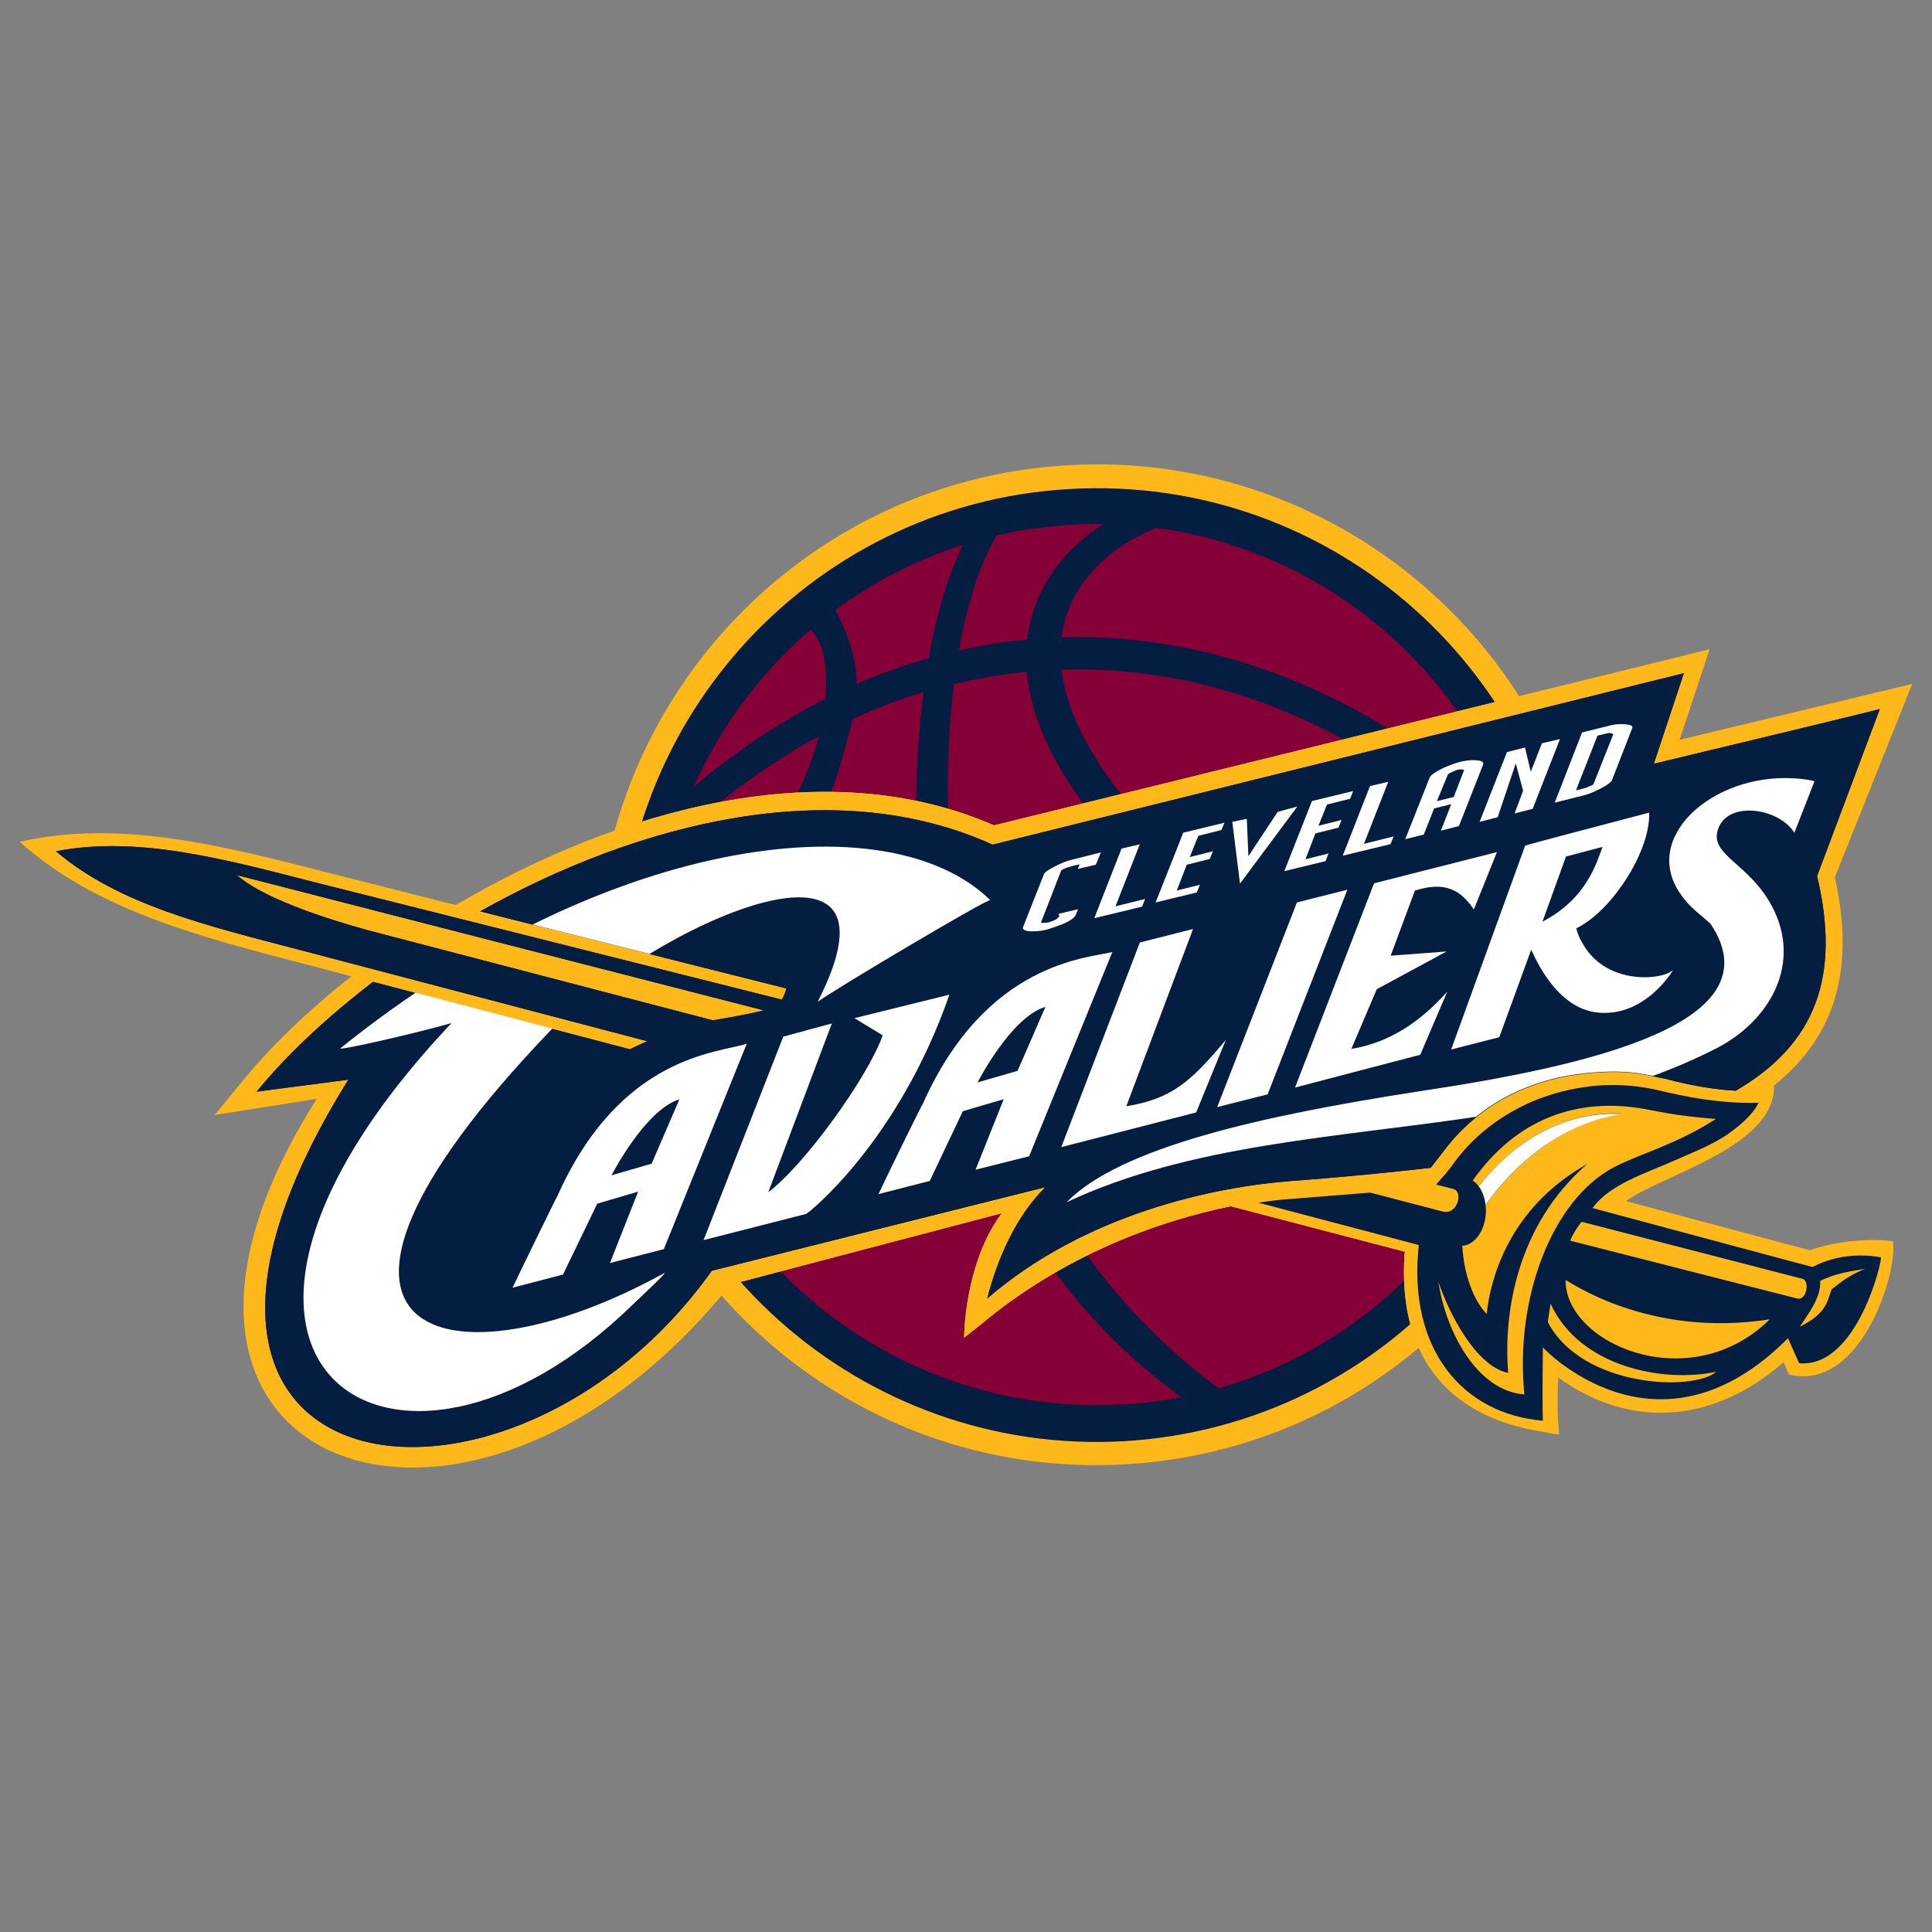 <?xml version="1.0" encoding="utf-8"?>
<!-- Generator: Adobe Illustrator 27.0.0, SVG Export Plug-In . SVG Version: 6.00 Build 0)  -->
<svg version="1.1" id="Layer_1" xmlns="http://www.w3.org/2000/svg" xmlns:xlink="http://www.w3.org/1999/xlink" x="0px" y="0px"
	 viewBox="0 0 1839 1839" style="enable-background:new 0 0 1839 1839;" xml:space="preserve">
<rect x="0" y="0" width="1839" height="1839" fill="#808080" stroke="none"/>
<style type="text/css">
	.st0{fill:#FFB819;}
	.st1{fill:#041E41;}
	.st2{fill:#860038;}
	.st3{clip-path:url(#SVGID_00000181055864159831855570000008304893364815171235_);}
	.st4{clip-path:url(#SVGID_00000168829439158552829120000003023977762220793533_);}
	.st5{clip-path:url(#SVGID_00000070804245595650792280000007274955756948375481_);}
	.st6{clip-path:url(#SVGID_00000171687932608288884170000006489628955876384141_);}
	.st7{clip-path:url(#SVGID_00000031929660621120450230000016840881227618440096_);}
	.st8{fill:#FFFFFF;}
	.st9{clip-path:url(#SVGID_00000156571837250188168170000012529599812717507484_);}
	.st10{clip-path:url(#SVGID_00000115474003477248325330000013294150735262077313_);}
</style>
<g id="Logos">
	<path class="st0" d="M568.5,945.6c-15-262.6,185.6-487.8,448.2-502.8s487.8,185.6,502.8,448.2s-185.6,487.8-448.2,502.8
		C808.7,1409.2,583.9,1208.2,568.5,945.6"/>
	<path class="st1" d="M1497.1,892.4c14.3,250.1-176.8,464.7-426.9,479.4c-250.1,14.3-464.7-176.8-479.4-426.9
		c-14.3-250.1,176.8-465.1,426.9-479.4C1268.2,450.8,1482.8,641.9,1497.1,892.4"/>
	<path class="st2" d="M1100.7,502.5c159.9,21.6,293.4,134.2,342.6,286.4c-121-117.7-274.3-187-432.8-182.3
		c6.6-52.8,48.4-87.3,90.2-104.2 M948.8,509.8c23.1-5.5,46.9-8.8,71.2-10.3c10.3-0.7,20.5-0.7,30.4-0.7c-35.2,22-66.8,59.4-72.6,110
		c-21.6,1.8-43.3,5.5-64.9,10.3C921.3,571.1,934.2,532.9,948.8,509.8 M795.2,580.6c36.3-26.8,77.4-48,121.4-62
		c-12.8,25.7-24.6,62.7-32.6,107.8c-22.7,6.6-45.8,14.7-68.6,24.6C815.4,630.5,809.9,608.8,795.2,580.6 M660.2,749
		c25.7-57.6,63.8-108.9,111.5-149.6c14.3,13.6,16.1,41.1,13.9,66C743.1,686.7,701.2,714.5,660.2,749 M642.2,797.4
		c1.1-2.9,1.8-6.2,2.9-9.2C644.7,791.5,644,794.4,642.2,797.4 M688.1,1140.3c-35.9-57.6-58.7-125.1-62.7-197.7
		c-2.9-48.4,2.9-95.7,15.4-139.7c44.4-42.5,91-76.3,138.6-102l-0.4,1.8c-15.4,58.7-54.3,107.8-76.7,162.8
		C666.7,952.8,667.8,1054.4,688.1,1140.3 M1124.5,1329.9c-18.3,3.7-37,5.9-56.5,7c-125.8,7-241.7-41.8-323.5-125.1
		c-44-86.9-52.4-223.7-22.7-314.7c15.8-48.8,62.3-115.2,76.7-164.7c5.1-18,9.9-33.7,13.2-48c22.4-10.3,44.7-18.7,67.5-25.7
		C853.2,854.2,890.9,1161.5,1124.5,1329.9 M1371,1181.4c-53.2,66-126.5,115.9-210.9,140.1c-234.4-171.6-275.8-479.7-252-670.4
		c23.1-5.5,46.2-9.2,69.3-11.7c5.1,57.2,41.4,128.4,133.5,212C1211.8,947.5,1336.1,1074,1371,1181.4 M1463,894.2
		c5.5,93.5-20.2,181.9-68.2,254.5c-36.3-104.2-154-219.7-253.1-314c-88.8-80.3-125.1-146-131.3-197.3
		c167.2-5.1,330.1,74.5,448.2,217.1C1460.8,867.7,1461.9,880.9,1463,894.2"/>
	<path class="st0" d="M1723.1,1190.2l-175.3-46.9c32.3-24.2,139.4-50.6,140.8-107.5v-2.6c57.6-45.8,77.8-110,57.9-198.1l73.7-184.1
		c0,0-190.7,45.8-221.5,53.2l28.6-86.2L946.2,785.6c-161.7-70.4-358-15-512.4,75.9L315,831.4c-107.8-27.9-202.8-51.3-296.3-30.1
		c71.5,63.8,166.1,89.1,274,117l41.8,11c-41.4,32.6-76.7,66.8-103.4,99.4l-26.8,32.6l97.2-15.4c-224.8,355,144.9,487.1,393.9,176.8
		l258.2-67.9c-35.9,47.7-35.9,118.5-35.9,118.5l15.4-12.1c78.1-65.7,168.3-98.7,238.4-113l165.8,43.3l-0.4,2.9
		c-5.9,91.3,36.3,153.3,130.6,168.3c5.5,1.1,9.5,1.8,16.5,2.9c-1.5-19.8-1.8-34.5-0.7-54.3c71.2,51,149.6,41.8,214.6-14.7l4.8,11.7
		c69.7,17.2,104.5-100.5,99-126.9c0,0-37-5.5-78.5,8.4"/>
	<g>
		<defs>
			<path id="SVGID_1_" d="M642.2,797.4c1.5-2.9,2.6-5.9,2.9-9.2C644,791.1,643.3,794.4,642.2,797.4 M640.8,802.5
				c-12.8,44.4-18.3,91.3-15.4,139.7c4.4,72.6,26.8,140.1,62.7,197.7c-20.2-85.5-21.3-187.4,14.7-275.4
				c22.4-55,61.2-103.8,76.7-162.5l0.4-1.8c-48,26-94.6,59.8-139,102.3 M811.7,684.8c-3.3,14.3-8.1,29.7-13.2,48
				c-14.3,49.5-60.5,115.9-76.7,164.7c-29.7,91.3-21.3,227.8,22.7,314.7c81.8,83.3,197.7,132.4,323.5,125.1
				c19.1-1.1,38.1-3.7,56.5-7C890.9,1162,853.1,854.6,878.8,659.5C856.4,666.1,833.7,674.5,811.7,684.8 M908.1,651
				c-23.8,190.7,17.6,498.8,251.6,670.4c84.4-24.2,157.7-74.1,210.9-140.1c-34.8-107.5-159.2-234-260-330.1
				c-92.1-83.3-128.4-154.4-133.5-212C954.4,641.8,931.3,645.4,908.1,651 M1010.5,637.5c6.2,51.3,42.5,117,131.3,197.3
				c99,94.3,216.8,209.4,253.1,314c47.7-72.6,73.7-161,68.2-254.5c-0.7-13.2-2.2-26.4-4-39.2c-114.4-138.6-271.4-217.5-433.5-217.5
				h-15 M660.2,749c41.1-34.5,82.9-62,125.4-83.6c2.2-24.9,0.4-52.4-13.9-66C724,640.1,685.9,691.1,660.2,749 M795.2,580.6
				c14.7,28.2,20.2,49.9,20.2,70.4c22.7-9.9,45.5-18,68.6-24.6c8.1-45.1,19.8-82.5,32.6-107.8C872.6,532.5,831.5,553.8,795.2,580.6
				 M1010.5,607c158.4-4.8,311.7,64.6,432.8,182.3c-49.1-152.2-182.6-264.8-342.6-286.4C1058.9,519.4,1017.1,553.9,1010.5,607
				 M1020,499.6c-24.6,1.5-48,4.8-71.2,10.3c-14.7,23.1-27.5,61.2-35.9,109.3c21.6-4.8,43.3-8.1,64.9-10.3
				c5.9-50.6,37.4-88,72.6-110h-5.5C1036.5,498.9,1028.4,498.9,1020,499.6z"/>
		</defs>
		<clipPath id="SVGID_00000168104130752173842330000002710162744697325696_">
			<use xlink:href="#SVGID_1_"  style="overflow:visible;"/>
		</clipPath>
		<g style="clip-path:url(#SVGID_00000168104130752173842330000002710162744697325696_);">
			<path class="st0" d="M1723.1,1190.2l-175.3-46.9c32.3-24.2,139.4-50.6,140.8-107.5v-2.6c57.6-45.8,77.8-110,57.9-198.1
				l73.7-184.1c0,0-190.7,45.8-221.5,53.2l28.6-86.2L946.2,785.6c-161.7-70.4-358-15-512.4,75.9L315,831.4
				c-107.8-27.9-202.8-51.3-296.3-30.1c71.5,63.8,166.1,89.1,274,117l41.8,11c-41.4,32.6-76.7,66.8-103.4,99.4l-26.8,32.6l97.2-15.4
				c-224.8,355,144.9,487.1,393.9,176.8l258.2-67.9c-35.9,47.7-35.9,118.5-35.9,118.5l15.4-12.1c78.1-65.7,168.3-98.7,238.4-113
				l165.8,43.3l-0.4,2.9c-5.9,91.3,36.3,153.3,130.6,168.3c5.5,1.1,9.5,1.8,16.5,2.9c-1.5-19.8-1.8-34.5-0.7-54.3
				c71.2,51,149.6,41.8,214.6-14.7l4.8,11.7c69.7,17.2,104.5-100.5,99-126.9c0,0-37-5.5-78.5,8.4"/>
		</g>
	</g>
	<g>
		<defs>
			<path id="SVGID_00000090982836581728137140000004646351835946468763_" d="M645.2,788.2c-0.4,3.3-1.5,6.2-2.9,9.2
				C643.4,794.5,644.1,791.2,645.2,788.2 M625.3,942.6c-2.9-48.4,2.9-95.7,15.4-139.7c44.4-42.5,91-76.3,138.6-102l-0.4,1.8
				c-15.4,58.7-54.3,107.8-76.7,162.5c-35.9,88-34.8,189.6-14.7,275.4C651.9,1082.3,629.2,1015.2,625.3,942.6 M744.5,1212.2
				c-44-86.9-52.4-223.7-22.7-314.7c15.8-48.8,62.3-115.2,76.7-164.7c5.1-18.3,9.9-33.7,13.2-48c22.4-10.3,44.7-18.7,67.5-25.7
				c-25.7,195.1,12.1,502.8,245.7,670.8c-18.3,3.7-37,5.9-56.5,7c-8.1,0.4-16.1,0.7-24.2,0.7C927.6,1338,821.2,1289.9,744.5,1212.2
				 M908.1,651c23.1-5.5,46.2-9.2,69.3-11.7c5.1,57.2,41.4,128.4,133.5,212c100.9,95.7,225.2,222.6,260,330.1
				c-53.2,66-126.5,115.9-210.9,140.1C925.6,1149.9,884.2,841.8,908.1,651 M1141.8,834.8c-88.8-80.3-125.1-146-131.3-197.3
				c167.2-5.1,330.5,74.5,448.2,217.5c1.8,12.8,3.3,26,4,39.2c5.5,93.5-20.2,181.9-68.2,254.5c-35.9-104.5-153.7-219.7-252.7-314
				 M771.7,599.3c14.3,13.6,16.1,41.1,13.9,66c-42.5,21.3-84.4,49.1-125.4,83.6C685.9,691,724,640,771.7,599.3 M795.2,580.6
				c36.3-26.8,77.4-48,121.4-62c-12.8,25.7-24.6,62.7-32.6,107.8c-22.7,6.6-45.8,14.7-68.6,24.6
				C815.4,630.5,809.9,608.8,795.2,580.6 M1100.7,502.5c159.9,21.6,293.4,134.2,342.6,286.4c-121-117.7-274.3-187-432.8-182.3
				c6.6-52.8,48.4-87.3,90.2-104.2 M948.8,509.8c23.1-5.5,46.6-8.8,71.2-10.3c10.3-0.7,20.2-0.7,30.4-0.7
				c-35.2,22-66.8,59.4-72.6,110c-21.6,1.8-43.3,5.5-64.9,10.3C921.3,571.1,934.2,532.9,948.8,509.8 M1018.2,465.1
				C767.7,479.4,576.6,694,590.9,944.5c14.3,250.1,228.9,441.6,479.4,426.9c250.1-14.3,441.6-228.9,426.9-479
				c-13.9-241.3-214.2-428-453-428S1027,464.8,1018.2,465.1L1018.2,465.1z"/>
		</defs>
		<clipPath id="SVGID_00000049185441543213192110000015513440018498936743_">
			<use xlink:href="#SVGID_00000090982836581728137140000004646351835946468763_"  style="overflow:visible;"/>
		</clipPath>
		<g style="clip-path:url(#SVGID_00000049185441543213192110000015513440018498936743_);">
			<path class="st0" d="M1723.1,1190.2l-175.3-46.9c32.3-24.2,139.4-50.6,140.8-107.5v-2.6c57.6-45.8,77.8-110,57.9-198.1
				l73.7-184.1c0,0-190.7,45.8-221.5,53.2l28.6-86.2L946.2,785.6c-161.7-70.4-358-15-512.4,75.9L315,831.4
				c-107.8-27.9-202.8-51.3-296.3-30.1c71.5,63.8,166.1,89.1,274,117l41.8,11c-41.4,32.6-76.7,66.8-103.4,99.4l-26.8,32.6l97.2-15.4
				c-224.8,355,144.9,487.1,393.9,176.8l258.2-67.9c-35.9,47.7-35.9,118.5-35.9,118.5l15.4-12.1c78.1-65.7,168.3-98.7,238.4-113
				l165.8,43.3l-0.4,2.9c-5.9,91.3,36.3,153.3,130.6,168.3c5.5,1.1,9.5,1.8,16.5,2.9c-1.5-19.8-1.8-34.5-0.7-54.3
				c71.2,51,149.6,41.8,214.6-14.7l4.8,11.7c69.7,17.2,104.5-100.5,99-126.9c0,0-37-5.5-78.5,8.4"/>
		</g>
	</g>
	<path class="st1" d="M1790.2,1196.8c-38.5-7-64.2,9.2-64.9,9.2s-134.2-35.9-183.4-49.1l-26-7c16.5-22.7,48.8-32.3,81.1-46.6
		c13.9-6.2,33-13.6,47.3-23.5c25.7-18,29.3-30.1,29.7-30.1c-46.9,1.5-91.7-11.4-99.4-12.8c-20.9-4.4-41.4-5.1-61.2-2.9l-2.2,0.4
		c-53.5,6.6-101.6,34.8-130.2,76.7l-4.8,5.9c-3.7,4-9.2,10.6-9.2,10.6l15.8,4c10.6,1.8,4.8,25.3-9.5,21.6l-69-18
		c-26.8,2.2-55,4.4-74.1,5.9c-9.9,0.7-20.5,1.8-32.3,3.7l152.6,40.3c-11,99.8,42.5,161,118.1,167.2c-0.4-10.3-0.4-31.5,0-69.7
		c0,0,108.6,116.6,233.3-8.8l10.6,23.8c55.7,5.1,80-100.5,77.8-100.9"/>
	<g>
		<defs>
			<path id="SVGID_00000078745075541334950010000005649829845617734312_" d="M1460.1,1056.3c-28.6,16.1-68.2,57.6-68.2,57.6
				s-2.6,6.2,3.3,16.1c2.9,5.5,5.9,8.8,7.7,11.7c0.4-4,1.8-8.8,5.1-12.8c26.8-34.5,73.7-71.5,135.7-69
				c-61.2,10.6-102.7,50.2-128.7,85.8c-4,4.4-7,5.1-9.2,3.7c-0.7,7.3-5.5,16.5-11.7,17.6c-7,1.1-33.7,23.1-33.7,23.1v13.2l2.6,41.1
				c0,0,5.1,29.3,14.3,41.1c9.5,12.1,36.7,51.3,80,55.7c0,0,3.3-104.9,16.1-136.1c13.2-31.2,30.8-67.5,58.7-82.5
				c28.2-15,71.2-30.1,93.5-41.8c22.4-11.7,32.6-24.9,32.6-24.9s-46.2-1.8-83.6-8.1c-16.1-2.6-34.1-4.4-51.3-4.4
				s-46.6,3.3-63.1,12.8l0,0L1460.1,1056.3z"/>
		</defs>
		<clipPath id="SVGID_00000019645972130235295660000010891651478685041537_">
			<use xlink:href="#SVGID_00000078745075541334950010000005649829845617734312_"  style="overflow:visible;"/>
		</clipPath>
		<g style="clip-path:url(#SVGID_00000019645972130235295660000010891651478685041537_);">
			<path class="st0" d="M1565.4,1055.6c-63.5-11.4-121.8,8.8-163.6,68.2c8.1,5.1,13.2,17.2,12.5,31.2c-1.1,17.2-11,30.4-22.7,30.8
				l0.4,1.1c1.5,25.7,10.3,50.6,23.1,63.8c4.8-44.4,28.6-105.3,95.7-142.7c-66.8,57.9-80,141.6-75.2,198.8
				c-31.2-6.2-57.2-58.7-66.4-86.6c7,47.3,36.7,103.8,81.8,107.1c-9.2-91,26-185.2,85.5-216.4c24.6-12.8,58.7-21.3,96.8-45.8
				C1592.6,1061.8,1580.1,1058.1,1565.4,1055.6"/>
		</g>
	</g>
	<path class="st1" d="M1789.5,674.9c-0.4,0.4-150.7,36.7-215.3,52.1l28.6-86.2L944.8,804c-151.1-68.6-337.4-20.9-487.8,63.5
		l291.6,73.4c-1.1,3.7-2.6,7.7-4.4,10.6L301.9,840.4c-89.9-23.1-171.3-45.1-248.7-30.1c60.5,51,142.3,70.4,232.2,93.9l330.8,86.9
		c-5.9,2.6-11.7,5.1-16.5,7.7l-244.6-64.2c-44.4,34.1-82.5,69.7-110.8,104.5l87.3-11.4C81.8,1428.2,486,1478.8,677.5,1209.6
		l317.6-79.6c-29,28.6-46.2,70.1-55.4,106c93.9-81.1,216.8-106.4,290.1-111.9c44.7-3.3,93.9-8.1,132-12.5l10.6-13.6
		c34.8-47.7,85.5-71.2,139-76.3c41.8-4,56.5,2.2,73.7,5.1c8.1,2.2,37.4,9.9,67.1,11.4c77-44.7,99.8-110,77.4-204.3l59.8-159.2l0,0
		L1789.5,674.9z M678.5,971.2l-328.6-85.8c-93.9-26-118.1-46.9-124.3-52.4l191.1,49.1L727,961.7C712.7,965.4,691.4,969,678.5,971.2"
		/>
	<g>
		<defs>
			<path id="SVGID_00000026125510026864887660000000184873290820292233_" d="M324.2,998c26-20.9,52.1-40,78.5-57.6l126.9,34.8
				c-2.2,1.8-4,4-6.2,6.2c-282,294.5-96.5,343.7,108.9,230.3c4.4-2.2-29,29-29,29c-228.5,224.1-477.5,55.4-173.5-267
				c-32.6,9.2-97.9,24.2-105.3,24.2C324.1,998.3,324.1,997.9,324.2,998 M501.4,883.2c189.3-95.4,365.7-100.1,441.2-26.4
				c-2.6-1.1-149.3,85.5-164.3,96.8c72.6-141.9-57.9-109.7-166.9-41.4L501.4,883.2z M1350.8,1038.3c164.3-24.6,340-65.3,277.6-159.2
				c-11.7-11-18-13.9-27.5-26.8c-40.7-54.6,29-117,107.1-111.9c5.5,0.4,19.4,2.6,19.1,2.9l-19.1,48.8c-15.8-24.9-66.8-30.8-73.4-0.7
				c-5.1,22.7,30.8,30.8,52.1,70.8c28.6,53.9-1.1,108.6-53.2,135.3c-20.2,10.3-40.7,19.1-62,26.8c-17.2,4.4-35.2,9.5-57.9,15.8
				c-20.5,5.9-26.8,9.5-105.6,22c-133.9,20.2-275.1,26.4-392.8,81.8C1066.2,1091.1,1201.5,1061,1350.8,1038.3 M946.6,785.6
				c-161.7-70.4-358-15-512.4,75.9l-118.8-30.1c-107.8-27.9-202.8-51.3-296.3-30.1c71.5,63.8,166.1,89.1,274,117l41.8,11
				c-41.4,32.6-76.7,66.8-103.4,99.4l-26.8,32.6l97.2-15.4c-224.8,355,144.9,487.1,393.9,176.8l258.2-67.9
				c-35.9,47.7-35.9,118.5-35.9,118.5l15.4-12.1c78.1-65.7,168.3-98.7,238.4-113l165.8,43.3l-0.4,2.9
				c-5.9,91.3,36.3,153.3,130.6,168.3c5.5,1.1,9.5,1.8,16.5,2.9c-1.5-19.8-1.8-34.5-0.7-54.3c71.2,51,149.6,41.8,214.6-14.7
				l4.8,11.7c69.7,17.2,104.5-100.5,99-126.9c0-0.7-37.4-6.2-78.9,8.1l-175.3-46.9c32.3-24.2,139.4-50.6,140.8-107.5v-2.6
				c57.6-45.8,77.8-110,57.9-198.1l73.7-184.1c0,0-190.7,45.8-221.5,53.2l28.6-86.2l-680.7,168l0,0L946.6,785.6z"/>
		</defs>
		<clipPath id="SVGID_00000044893056435455584380000014710739601240824241_">
			<use xlink:href="#SVGID_00000026125510026864887660000000184873290820292233_"  style="overflow:visible;"/>
		</clipPath>
		<g style="clip-path:url(#SVGID_00000044893056435455584380000014710739601240824241_);">
			<path class="st1" d="M1789.5,674.9c-0.4,0.4-150.7,36.7-215.3,52.1l28.6-86.2L944.8,804c-151.1-68.6-337.4-20.9-487.8,63.5
				l291.6,73.4c-1.1,3.7-2.6,7.7-4.4,10.6L301.9,840.4c-89.9-23.1-171.3-45.1-248.7-30.1c60.5,51,142.3,70.4,232.2,93.9l330.8,86.9
				c-5.9,2.6-11.7,5.1-16.5,7.7l-244.6-64.2c-44.4,34.1-82.5,69.7-110.8,104.5l87.3-11.4C81.8,1428.2,486,1478.8,677.5,1209.6
				l317.6-79.6c-29,28.6-46.2,70.1-55.4,106c93.9-81.1,216.8-106.4,290.1-111.9c44.7-3.3,93.9-8.1,132-12.5l10.6-13.6
				c34.8-47.7,85.5-71.2,139-76.3c41.8-4,56.5,2.2,73.7,5.1c8.1,2.2,37.4,9.9,67.1,11.4c77-44.7,99.8-110,77.4-204.3l59.8-159.2l0,0
				L1789.5,674.9z M678.5,971.2l-328.6-85.8c-93.9-26-118.1-46.9-124.3-52.4l191.1,49.1L727,961.7
				C712.7,965.4,691.4,969,678.5,971.2"/>
		</g>
	</g>
	<g>
		<path class="st0" d="M1732.6,1219.2c13.2-6.6,28.2-9.2,42.9-11.4c-20.5,7.7-30.4,19.4-31.9,19.1c-4.4,11.4-4.4,23.1-30.4,35.9
			C1721.6,1250,1733.4,1235.3,1732.6,1219.2 M1475.9,1240.8c27.9,61.2,108.9,75.6,157.7,64.9c-21.6,19.1-128,15-160.3-47.3
			L1475.9,1240.8L1475.9,1240.8L1475.9,1240.8z M1505.6,1163l210.2,54.3c7,1.8,4,20.9-5.1,18.7l-216-55
			C1496.2,1175.9,1503.9,1164.1,1505.6,1163"/>
		<path class="st0" d="M1684.6,1255.8c-75.9,74.8-194.8,23.5-194.4-37.4C1492,1218.4,1568,1274.1,1684.6,1255.8"/>
	</g>
	<g>
		<defs>
			<path id="SVGID_00000024702532594417168010000017655441414929718442_" d="M1401.8,1123.8c8.1,5.1,13.2,17.2,12.5,31.2
				c-1.1,17.2-11,30.4-22.7,30.8l0.4,1.1c1.5,25.7,10.3,50.6,23.1,63.8c4.8-44.4,28.6-105.3,95.7-142.7
				c-66.8,57.9-80,141.6-75.2,198.8c-31.2-6.2-57.2-58.7-66.4-86.6c7,47.3,36.7,103.8,81.8,107.1c-9.2-91,26-185.2,85.5-216.4
				c24.6-12.8,58.7-21.6,96.5-45.8c-40.3-3.3-53.2-7-67.5-9.5c-11-1.8-22-2.9-33-2.9c-50.2,0-96.1,22.4-130.6,71.2l0,0
				L1401.8,1123.8z"/>
		</defs>
		<clipPath id="SVGID_00000150812272627473099090000005101332021708030637_">
			<use xlink:href="#SVGID_00000024702532594417168010000017655441414929718442_"  style="overflow:visible;"/>
		</clipPath>
		<g style="clip-path:url(#SVGID_00000150812272627473099090000005101332021708030637_);">
			<path class="st8" d="M1408,1128.9c-9.5,11.4-4.8,29.7,6.6,17.2c26-35.9,67.5-75.2,128.7-85.8
				C1481.7,1057.4,1434.7,1094.4,1408,1128.9"/>
		</g>
	</g>
	<path class="st8" d="M1172.9,782.3l13.9-2.9l1.5,35.6l27.9-42.2l18.7-5.1l-54.6,73.4l-7.3-58.7L1172.9,782.3z M1533.8,698l-2.2-0.4
		l-11,2.6l-20.5,52.1l8.8-2.2c0.4,0,1.8-0.7,4.4-1.8l3.3-1.5l19.1-48l-1.8-0.7l0,0L1533.8,698z M1507.8,757l-27.9,7l26-66.8l28.2-7
		c4.8-1.1,9.2-1.1,13.6-0.7s7,1.5,5.9,3.7l-19.1,49.1c-0.7,2.2-4.8,5.1-10.6,8.1S1512.5,755.9,1507.8,757 M995.8,885
		c-4.4,1.1-8.8,1.5-13.6,1.5s-9.5-1.1-8.4-4l19.8-50.2c0.7-2.2,5.1-4.8,10.6-7.7c5.9-2.9,11-5.1,15.8-6.2l27.9-7l-4.8,11.7l-17.2,4
		l1.8-4.4l-4.8,1.1c-4.8,1.1-8.1,2.2-10.3,3.3c-1.8,0.7-2.6,1.5-2.6,1.8L990.9,878c0,0,0,0.7,2.9,0.4c2.2,0,3.7-0.4,4.4-0.4
		c2.2-0.7,4.4-1.5,6.6-2.6c2.2-1.5,3.3-2.6,3.7-3.3l-1.1-2.2l18.7-4.4l-2.2,5.5c-1.1,2.6-5.9,5.9-12.8,8.8
		C1006,881.6,1000.5,883.8,995.8,885 M1067.7,807.7l17.2-4l-23.1,59l28.2-7l-2.9,7.3l-45.5,11l26-66.4l0,0L1067.7,807.7z
		 M1126.3,792.6l39.2-9.5l-2.9,7l-22,5.5l-8.1,20.2l22-5.5l-2.9,7.3l-22,5.5l-9.5,24.6l22-5.5l-2.9,7.3L1100,859L1126.3,792.6
		L1126.3,792.6L1126.3,792.6z M1248.8,762.5l39.2-9.5l-2.9,7.3l-22,5.5L1255,786l22-5.5l-2.9,7.3l-22,5.5l-9.5,24.6l22-5.5l-2.9,7.3
		l-39.2,9.5L1248.8,762.5L1248.8,762.5L1248.8,762.5z M1304.2,748.2l17.2-4l-23.1,59l28.2-7l-2.9,7.3l-45.5,11l26-66.4l0,0
		L1304.2,748.2z M1381.2,765.5l-16.1,4l-9.9,24.9l-17.6,4.4l23.1-58.3c1.1-2.9,5.9-5.9,12.5-9.2c5.9-2.6,11.4-4.8,16.9-6.2
		c5.1-1.1,9.9-1.8,14.7-1.5c5.1,0.4,7.7,1.5,7,4l-23.1,58.7l-17.2,4.4l9.9-25.3l0,0L1381.2,765.5z M1393.7,732.8l-2.2-0.4
		c-2.2,0-4,0-4.4,0.4c-1.1,0.4-2.9,1.1-6.2,2.6l-2.6,1.5l-10.6,25.7l16.1-4L1393.7,732.8L1393.7,732.8L1393.7,732.8z M1449.8,752.6
		l-7-26l-17.2,51.3l-17.2,4.4l26-66.4l17.2-4.4l5.5,23.1l10.6-27.1l17.2-4l-26,66.4l-17.2,4.4l8.1-21.6V752.6z M813.1,969l27.1,16.5
		c-13.9,39.6-74.5,123.6-108.9,149.3l60.5-160.6l-46.2,12.5l-75.9,193.7l97.6-24.9c2.2-0.7,87.7-68.6,136.4-208.7l-90.6,22.4l0,0
		V969z M530.4,1138.8c-0.4,0-35.6,72.3-42.5,86.9l48-12.5l32.6-67.5l38.9-11.4l-26.8,67.9l51.3-13.2l78.9-195.5
		C684.4,1002.3,590.5,1003.8,530.4,1138.8 M620.2,1107.7l-38.1,11c0,0,31.9-62.3,64.6-72.3l-26.4,61.2l0,0L620.2,1107.7z
		 M1505.2,895.7c-2.6-3.7-4.8-11.7-4.8-12.1c1.5-0.7,3.3-1.5,4.8-2.6c31.2-18,65.7-71.2,64.6-107.5c-44,11.7-117.7,30.8-118.1,31.5
		l-70.4,194l45.8-11.7l30.4-83.3c3.7,7.7,23.8,55.7,63.1,59.8c45.5,4.8,71.9-40.3,71.9-40.3C1580.4,933.8,1526.1,937.4,1505.2,895.7
		 M1468.2,877.3l22.4-62l34.8-9.2C1520.3,819.3,1511.1,855.2,1468.2,877.3 M878.4,1050.8c-0.7,0-35.2,70.8-42.2,85.8l48.8-12.5
		l31.5-66.4l38.9-11.4l-26.8,67.1l51-12.8l79.2-194.4c-23.5,5.9-120.3,9.5-180.4,144.5 M968.6,1019.3l-38.1,11
		c0,0,31.9-62.3,64.6-71.9L968.6,1019.3L968.6,1019.3z M1234.5,859l-75.9,194.8l48-12.1l75.9-194.8L1234.5,859z M1286.3,998.4
		l24.2-56.8l66.4-35.9l-53.2,4l23.1-62c29-9.2,43.6-0.4,56.1,18l22-54.6l-117,29.7l-75.2,194.4l119.2-31.2l25.7-60.1
		C1351.2,973.6,1321.5,992.7,1286.3,998.4 M1072.1,1053l63.5-168.7l-50.6,12.8l-74.8,194.8l128.4-33l28.2-69
		C1132.7,1030.6,1114.7,1046,1072.1,1053"/>
	<g>
		<g>
			<defs>
				<path id="SVGID_00000081623503823555328800000007175907507564608142_" d="M945.2,804c-151.1-68.6-337.4-20.9-487.8,63.5
					L749,940.9c-1.1,3.7-2.6,7.7-4.4,10.6l-128.7,39.2c-6.2,2.6-11.7,5.1-16.5,7.7l-244.6-64.2c-44.7,34.1-82.5,69.7-110.8,104.5
					l87.3-11.4c-249.8,400.5,154.4,451.1,345.9,181.9l317.6-79.6c-29,28.6-46.2,70.1-55.4,106c93.9-81.1,216.8-106.4,290.1-111.9
					c44.7-3.3,93.9-8.1,132-12.5l10.6-13.6c34.8-47.7,85.5-71.2,139-76.3c41.8-4,56.5,2.2,73.7,5.1c8.1,2.2,37.4,9.9,67.1,11.4
					c77-44.7,99.8-110,77.4-204.3l59.8-159.2c-0.4,0.4-150.7,36.7-214.9,52.1l28.6-86.2L945.2,803.8l0,0L945.2,804z"/>
			</defs>
			<clipPath id="SVGID_00000164507442292731650940000014881299413243745725_">
				<use xlink:href="#SVGID_00000081623503823555328800000007175907507564608142_"  style="overflow:visible;"/>
			</clipPath>
			<g style="clip-path:url(#SVGID_00000164507442292731650940000014881299413243745725_);">
				<path class="st8" d="M1727.1,743.8l-19.1,48.8c-15.8-24.9-66.8-30.8-73.4-0.7c-5.1,22.7,30.8,30.8,52.1,70.8
					c28.6,53.9-1.1,108.6-53.2,135.3c-20.2,10.3-40.7,19.1-62,26.8c-17.2,4.4-35.2,9.5-57.9,15.8c-20.5,5.9-26.8,9.5-105.6,22
					c-133.9,20.2-275.1,26.4-392.8,81.8c51.3-52.4,186.3-82.5,335.6-105.6c164.3-24.6,340-65.3,277.6-159.2
					c-11.7-11-18-13.9-27.5-26.8c-40.7-54.6,29-117,107.1-111.9C1713.1,740.9,1727.4,743.1,1727.1,743.8"/>
			</g>
		</g>
		<g>
			<defs>
				<path id="SVGID_00000106855142476912322770000010451393839997752455_" d="M945.2,804c-151.1-68.6-337.4-20.9-487.8,63.5
					L749,940.9c-1.1,3.7-2.6,7.7-4.4,10.6l-128.7,39.2c-6.2,2.6-11.7,5.1-16.5,7.7l-244.6-64.2c-44.7,34.1-82.5,69.7-110.8,104.5
					l87.3-11.4c-249.8,400.5,154.4,451.1,345.9,181.9l317.6-79.6c-29,28.6-46.2,70.1-55.4,106c93.9-81.1,216.8-106.4,290.1-111.9
					c44.7-3.3,93.9-8.1,132-12.5l10.6-13.6c34.8-47.7,85.5-71.2,139-76.3c41.8-4,56.5,2.2,73.7,5.1c8.1,2.2,37.4,9.9,67.1,11.4
					c77-44.7,99.8-110,77.4-204.3l59.8-159.2c-0.4,0.4-150.7,36.7-214.9,52.1l28.6-86.2L945.2,803.8l0,0L945.2,804z"/>
			</defs>
			<clipPath id="SVGID_00000096027862557752604890000009330223855808839055_">
				<use xlink:href="#SVGID_00000106855142476912322770000010451393839997752455_"  style="overflow:visible;"/>
			</clipPath>
			<g style="clip-path:url(#SVGID_00000096027862557752604890000009330223855808839055_);">
				<path class="st8" d="M942.6,856.8c-0.7-2.6-149.3,85.5-164.3,96.8c95-185.6-158.1-73-254.9,27.9
					c-282,294.5-96.5,343.7,108.9,230.3c4.4-2.2-29,29-29,29c-228.5,224.1-477.5,55.4-173.5-267c-34.5,9.9-105.6,26-106,24.2
					C571.7,798.1,843.5,760,942.6,856.8"/>
			</g>
		</g>
	</g>
</g>
</svg>
